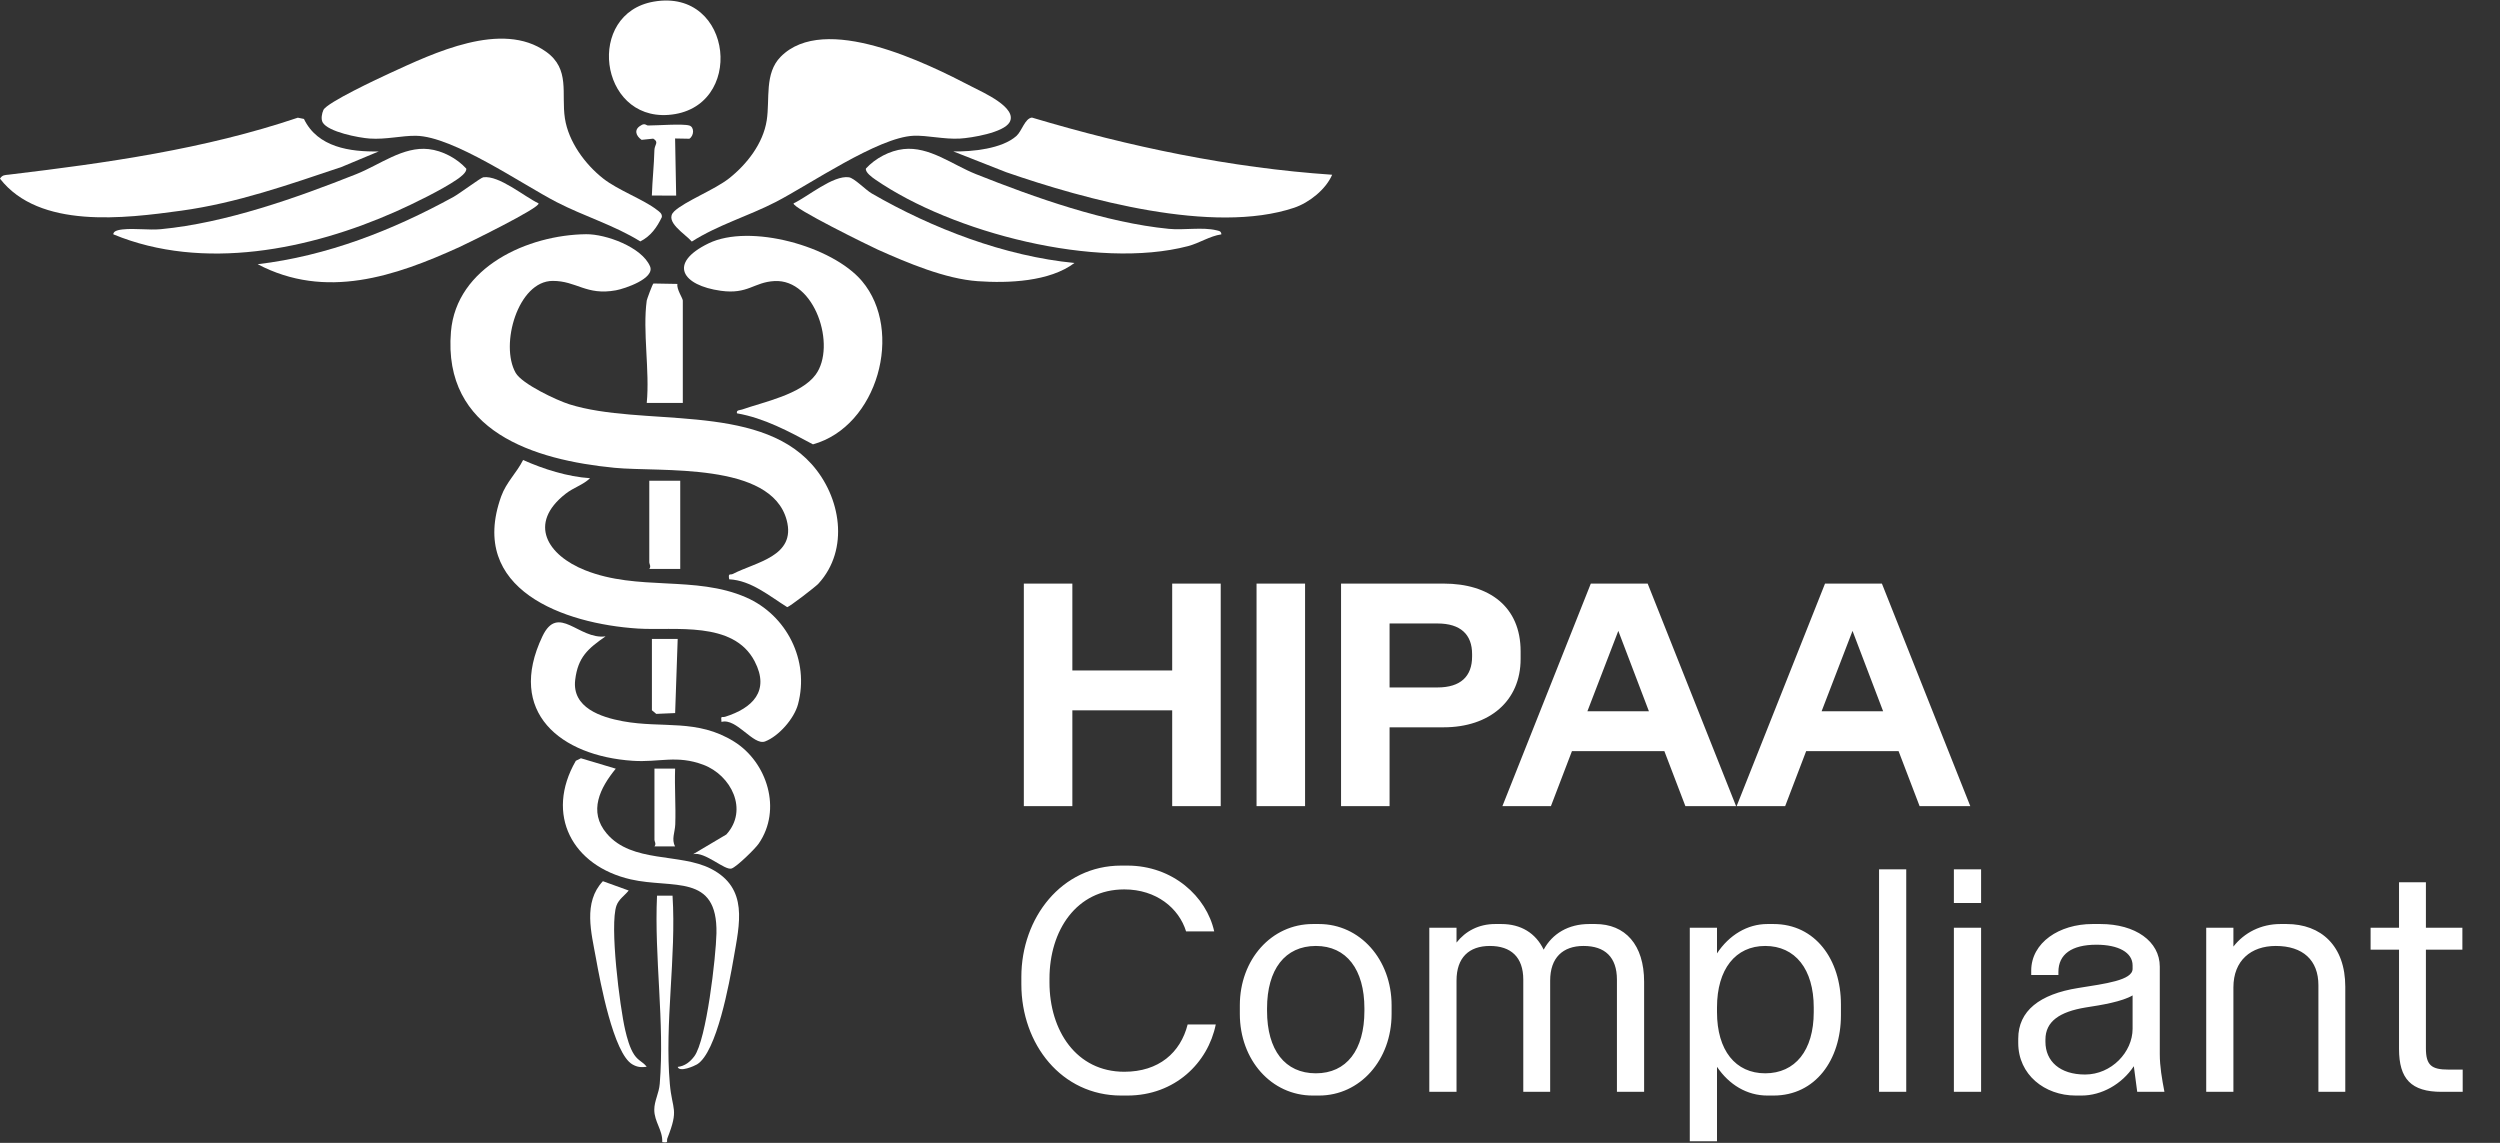 <svg width="105" height="48" viewBox="0 0 105 48" fill="none" xmlns="http://www.w3.org/2000/svg">
<rect x="0" y="0" width="105" height="48" fill="#333333" stroke="none"/>
<g clip-path="url(#clip0_7567_223832)">
<path d="M34.376 24.511C34.253 24.647 33.143 25.499 33.061 25.499C32.313 25.033 31.547 24.376 30.626 24.331C30.575 24.046 30.668 24.162 30.781 24.105C31.744 23.604 33.447 23.368 33.041 21.847C32.385 19.381 27.734 19.836 25.811 19.648C22.434 19.319 18.587 18.131 18.94 13.931C19.169 11.205 22.181 9.863 24.618 9.837C25.444 9.828 26.957 10.377 27.301 11.185C27.52 11.697 26.237 12.126 25.869 12.193C24.622 12.422 24.218 11.794 23.211 11.798C21.758 11.802 20.986 14.476 21.657 15.659C21.921 16.125 23.384 16.814 23.915 16.981C26.952 17.934 31.76 16.907 34.085 19.49C35.315 20.857 35.69 23.072 34.375 24.512L34.376 24.511Z" fill="white"/>
<path d="M13.551 5.139C13.473 5.003 13.518 4.76 13.584 4.618C13.728 4.307 15.913 3.285 16.377 3.072C18.203 2.234 21.081 0.845 22.936 2.173C23.959 2.905 23.567 3.926 23.726 4.972C23.876 5.951 24.57 6.897 25.331 7.496C25.97 7.998 27.026 8.373 27.591 8.815C27.695 8.895 27.814 8.964 27.798 9.118C27.592 9.551 27.328 9.921 26.893 10.139C25.787 9.454 24.529 9.084 23.373 8.486C21.921 7.735 19.028 5.725 17.472 5.703C16.875 5.694 16.21 5.867 15.525 5.819C15.069 5.788 13.781 5.541 13.551 5.14V5.139Z" fill="white"/>
<path d="M42.399 5.139C42.149 5.571 40.804 5.792 40.318 5.82C39.645 5.858 38.948 5.678 38.37 5.702C36.882 5.763 33.991 7.758 32.577 8.486C31.415 9.083 30.158 9.444 29.056 10.146C28.785 9.828 27.873 9.3 28.314 8.879C28.754 8.459 30.007 7.974 30.618 7.494C31.369 6.902 32.051 6.027 32.202 5.058C32.342 4.162 32.098 3.081 32.79 2.382C34.627 0.525 38.897 2.639 40.841 3.651C41.282 3.881 42.755 4.525 42.4 5.14L42.399 5.139Z" fill="white"/>
<path d="M24.782 20.084C24.488 20.369 24.101 20.469 23.756 20.738C22.153 21.993 23 23.322 24.567 23.947C26.801 24.84 29.193 24.157 31.333 25.089C33.044 25.835 34.008 27.741 33.516 29.581C33.353 30.186 32.707 30.919 32.135 31.14C31.643 31.33 30.935 30.142 30.302 30.32C30.268 30.027 30.314 30.149 30.463 30.102C31.595 29.742 32.348 29.029 31.695 27.775C30.8 26.055 28.325 26.498 26.785 26.399C23.709 26.201 19.638 24.774 21.05 20.847C21.266 20.249 21.698 19.863 21.97 19.32C22.837 19.708 23.843 20.023 24.782 20.084Z" fill="white"/>
<path d="M15.906 6.36L14.339 7.015C12.117 7.759 9.948 8.528 7.612 8.849C5.224 9.177 1.651 9.628 -0.001 7.503C0.103 7.34 0.208 7.355 0.371 7.335C4.476 6.844 8.579 6.269 12.509 4.943L12.765 4.995C13.34 6.191 14.704 6.382 15.904 6.36H15.906Z" fill="white"/>
<path d="M55.95 7.34C55.685 7.958 54.986 8.513 54.352 8.726C50.957 9.865 45.574 8.381 42.258 7.232L40.041 6.36C40.822 6.374 42.088 6.254 42.694 5.706C42.922 5.499 43.044 4.974 43.341 4.938C47.435 6.162 51.674 7.05 55.949 7.339L55.95 7.34Z" fill="white"/>
<path d="M30.952 17.359C30.92 17.212 31.064 17.235 31.168 17.2C32.06 16.885 33.648 16.57 34.259 15.733C35.135 14.536 34.234 11.709 32.524 11.805C31.653 11.853 31.419 12.371 30.276 12.213C28.651 11.989 28.038 11.059 29.758 10.222C31.487 9.38 34.956 10.329 36.203 11.805C37.967 13.893 36.867 17.908 34.144 18.663C33.136 18.121 32.092 17.557 30.954 17.36L30.952 17.359Z" fill="white"/>
<path d="M25.431 26.729C24.695 27.243 24.273 27.597 24.158 28.555C24.018 29.724 25.238 30.122 26.164 30.293C27.833 30.6 29.277 30.176 30.834 31.148C32.222 32.015 32.854 34.004 31.864 35.434C31.715 35.651 30.946 36.402 30.729 36.477C30.446 36.575 29.606 35.754 29.112 35.875L30.507 35.048C31.445 34.013 30.709 32.561 29.541 32.121C28.42 31.699 27.691 32.029 26.57 31.953C23.546 31.749 21.262 29.918 22.781 26.727C23.445 25.33 24.309 26.879 25.432 26.727L25.431 26.729Z" fill="white"/>
<path d="M51.298 9.843C50.801 9.916 50.386 10.209 49.894 10.338C46.071 11.337 39.997 9.776 36.76 7.539C36.641 7.457 36.334 7.241 36.368 7.079C36.763 6.648 37.367 6.327 37.944 6.262C39.031 6.139 39.998 6.919 40.988 7.313C43.472 8.301 46.43 9.351 49.093 9.612C49.715 9.673 50.514 9.53 51.089 9.672C51.192 9.697 51.292 9.701 51.298 9.843Z" fill="white"/>
<path d="M4.762 9.843C4.742 9.684 5.045 9.648 5.149 9.636C5.676 9.579 6.24 9.674 6.762 9.625C9.474 9.366 12.433 8.319 14.963 7.314C15.956 6.92 16.929 6.141 18.007 6.263C18.584 6.328 19.187 6.648 19.582 7.08C19.616 7.242 19.31 7.458 19.191 7.539C18.584 7.96 17.329 8.573 16.63 8.883C13.014 10.491 8.529 11.402 4.761 9.843H4.762Z" fill="white"/>
<path d="M45.129 11.044C44.084 11.834 42.343 11.9 41.066 11.81C39.698 11.713 38.121 11.044 36.864 10.483C36.589 10.36 33.216 8.709 33.332 8.54C33.915 8.268 34.992 7.351 35.654 7.446C35.882 7.479 36.352 7.973 36.612 8.124C39.158 9.597 42.2 10.762 45.129 11.045V11.044Z" fill="white"/>
<path d="M22.617 8.54C22.733 8.709 19.564 10.254 19.301 10.374C16.591 11.608 13.678 12.6 10.821 11.097C13.739 10.751 16.487 9.674 19.049 8.269C19.299 8.131 20.196 7.46 20.297 7.446C20.962 7.352 22.031 8.266 22.618 8.54H22.617Z" fill="white"/>
<path d="M27.46 0.068C30.823 -0.514 31.323 4.593 28.068 4.826C25.154 5.036 24.596 0.562 27.46 0.068Z" fill="white"/>
<path d="M25.864 32.283C25.205 33.086 24.696 34.082 25.483 35.009C26.547 36.262 28.554 35.818 29.858 36.487C31.448 37.303 31.061 38.801 30.811 40.257C30.638 41.262 30.106 44.195 29.277 44.703C29.165 44.77 28.537 45.051 28.463 44.81C28.763 44.776 28.984 44.601 29.159 44.367C29.672 43.683 30.071 40.168 30.091 39.203C30.143 36.665 28.251 37.337 26.492 36.934C24.043 36.373 22.876 34.223 24.185 31.953L24.399 31.847L25.864 32.285V32.283Z" fill="white"/>
<path d="M27.163 12.622C27.168 12.579 27.409 11.917 27.445 11.907L28.452 11.925C28.405 12.132 28.678 12.532 28.678 12.622V16.924H27.163C27.295 15.587 26.985 13.917 27.163 12.622Z" fill="white"/>
<path d="M26.404 37.402C26.242 37.609 25.992 37.762 25.894 38.03C25.595 38.847 26.033 42.3 26.259 43.265C26.337 43.598 26.448 44.016 26.638 44.3C26.818 44.567 27.007 44.594 27.161 44.806C26.927 44.833 26.77 44.825 26.56 44.704C25.764 44.248 25.202 41.205 25.031 40.252C24.837 39.174 24.481 37.907 25.321 37.01L26.403 37.401L26.404 37.402Z" fill="white"/>
<path d="M28.247 37.62C28.408 40.197 27.908 42.967 28.133 45.523C28.233 46.654 28.524 46.556 28.03 47.807C27.98 47.935 28.113 48.011 27.814 47.969C27.839 47.467 27.478 47.117 27.48 46.606C27.48 46.238 27.677 45.921 27.709 45.521C27.92 42.955 27.475 40.201 27.595 37.619H28.246L28.247 37.62Z" fill="white"/>
<path d="M28.57 20.192V23.896H27.27C27.357 23.788 27.27 23.691 27.27 23.623V20.192H28.569H28.57Z" fill="white"/>
<path d="M28.949 5.271C29.171 5.335 29.152 5.701 28.953 5.827L28.354 5.816L28.399 8.215L27.378 8.213C27.398 7.571 27.469 6.948 27.485 6.302C27.49 6.077 27.691 5.972 27.436 5.823L26.948 5.874C26.704 5.706 26.618 5.441 26.907 5.275C27.08 5.151 27.149 5.271 27.216 5.271C27.608 5.271 28.672 5.19 28.948 5.271H28.949Z" fill="white"/>
<path d="M27.38 26.836H28.463L28.356 29.949L27.562 29.983L27.38 29.831V26.836Z" fill="white"/>
<path d="M27.488 32.282H28.355C28.328 33.061 28.388 33.85 28.361 34.628C28.349 34.955 28.193 35.252 28.354 35.549H27.487C27.574 35.442 27.487 35.345 27.487 35.278V32.282H27.488Z" fill="white"/>
</g>
<path d="M45.039 33.857H43.001V24.511H45.039V28.159H49.232V24.511H51.27V33.857H49.232V29.833H45.039V33.857ZM54.813 33.857H52.775V24.511H54.813V33.857ZM63.866 27.678C63.866 29.444 62.555 30.547 60.634 30.547H58.362V33.857H56.324V24.511H60.634C62.555 24.511 63.866 25.485 63.866 27.354V27.678ZM60.374 28.873C61.348 28.873 61.828 28.405 61.828 27.575V27.471C61.828 26.653 61.348 26.186 60.374 26.186H58.362V28.873H60.374ZM72.915 33.857H70.786L69.903 31.547H66.022L65.139 33.857H63.101L66.814 24.511H69.202L72.915 33.857ZM66.671 29.872H69.254L67.969 26.497L66.671 29.872ZM82.752 33.857H80.623L79.74 31.547H75.859L74.977 33.857H72.939L76.651 24.511H79.04L82.752 33.857ZM76.508 29.872H79.091L77.806 26.497L76.508 29.872ZM50.997 39.12H49.816C49.517 38.147 48.57 37.355 47.22 37.355C45.208 37.355 44.078 39.081 44.078 41.106V41.262C44.078 43.287 45.208 45.014 47.22 45.014C48.674 45.014 49.582 44.209 49.881 43.028H51.062C50.737 44.637 49.349 46.013 47.349 46.013H47.09C44.585 46.013 42.897 43.858 42.897 41.34V41.029C42.897 38.549 44.585 36.355 47.09 36.355H47.349C49.258 36.355 50.673 37.654 50.997 39.12ZM55.397 38.809C57.123 38.809 58.447 40.302 58.447 42.223V42.586C58.447 44.52 57.123 46.013 55.397 46.013H55.137C53.398 46.013 52.073 44.52 52.073 42.586V42.223C52.073 40.302 53.398 38.809 55.137 38.809H55.397ZM55.267 45.079C56.552 45.079 57.305 44.105 57.305 42.456V42.353C57.305 40.717 56.552 39.73 55.267 39.73C53.969 39.73 53.216 40.717 53.216 42.353V42.456C53.216 44.105 53.969 45.079 55.267 45.079ZM61.174 45.857H60.031V38.965H61.174V39.588C61.55 39.107 62.108 38.809 62.796 38.809H63.056C63.874 38.809 64.497 39.185 64.834 39.886C65.198 39.211 65.873 38.809 66.743 38.809H67.002C68.261 38.809 69.053 39.678 69.053 41.236V45.857H67.911V41.145C67.911 40.198 67.405 39.73 66.509 39.73C65.639 39.73 65.107 40.224 65.107 41.184V45.857H63.978V41.145C63.978 40.198 63.458 39.73 62.576 39.73C61.693 39.73 61.174 40.224 61.174 41.184V45.857ZM72.114 47.934H70.971V38.965H72.114V40.042C72.62 39.276 73.386 38.809 74.23 38.809H74.489C76.242 38.809 77.319 40.302 77.319 42.184V42.638C77.319 44.52 76.242 46.013 74.489 46.013H74.23C73.373 46.013 72.62 45.559 72.114 44.806V47.934ZM72.114 42.508C72.114 44.118 72.892 45.079 74.139 45.079C75.398 45.079 76.177 44.118 76.177 42.508V42.314C76.177 40.704 75.398 39.73 74.139 39.73C72.892 39.73 72.114 40.704 72.114 42.314V42.508ZM80.062 45.857H78.92V36.511H80.062V45.857ZM83.206 37.926H82.063V36.511H83.206V37.926ZM83.206 45.857H82.063V38.965H83.206V45.857ZM89.763 45.857L89.621 44.78C89.114 45.546 88.258 46.013 87.427 46.013H87.18C85.869 46.013 84.766 45.13 84.766 43.806V43.625C84.766 42.456 85.662 41.755 87.284 41.496C88.427 41.314 89.569 41.171 89.569 40.691V40.548C89.569 40.003 88.972 39.678 88.05 39.678C87.011 39.678 86.453 40.081 86.453 40.821V40.951H85.311V40.769C85.311 39.588 86.492 38.809 87.881 38.809H88.219C89.686 38.809 90.711 39.536 90.711 40.6V44.274C90.711 44.793 90.802 45.312 90.906 45.857H89.763ZM89.569 43.209V41.807C89.127 42.067 88.284 42.21 87.596 42.314C86.505 42.495 85.908 42.898 85.908 43.664V43.755C85.908 44.572 86.518 45.13 87.57 45.13C88.686 45.13 89.569 44.183 89.569 43.209ZM93.803 45.857H92.661V38.965H93.803V39.756C94.258 39.172 94.959 38.809 95.776 38.809H96.036C97.49 38.809 98.502 39.73 98.502 41.444V45.857H97.373V41.379C97.373 40.328 96.724 39.73 95.582 39.73C94.543 39.73 93.803 40.341 93.803 41.47V45.857ZM103.42 39.886H101.888V44.027C101.888 44.741 102.122 44.923 102.836 44.923H103.433V45.857H102.55C101.265 45.857 100.759 45.312 100.759 44.053V39.886H99.565V38.965H100.759V37.056H101.888V38.965H103.42V39.886Z" fill="white"/>
<defs>
<clipPath id="clip0_7567_223832">
<rect width="55.95" height="47.957" fill="white" transform="translate(0 0.021)"/>
</clipPath>
</defs>
</svg>
